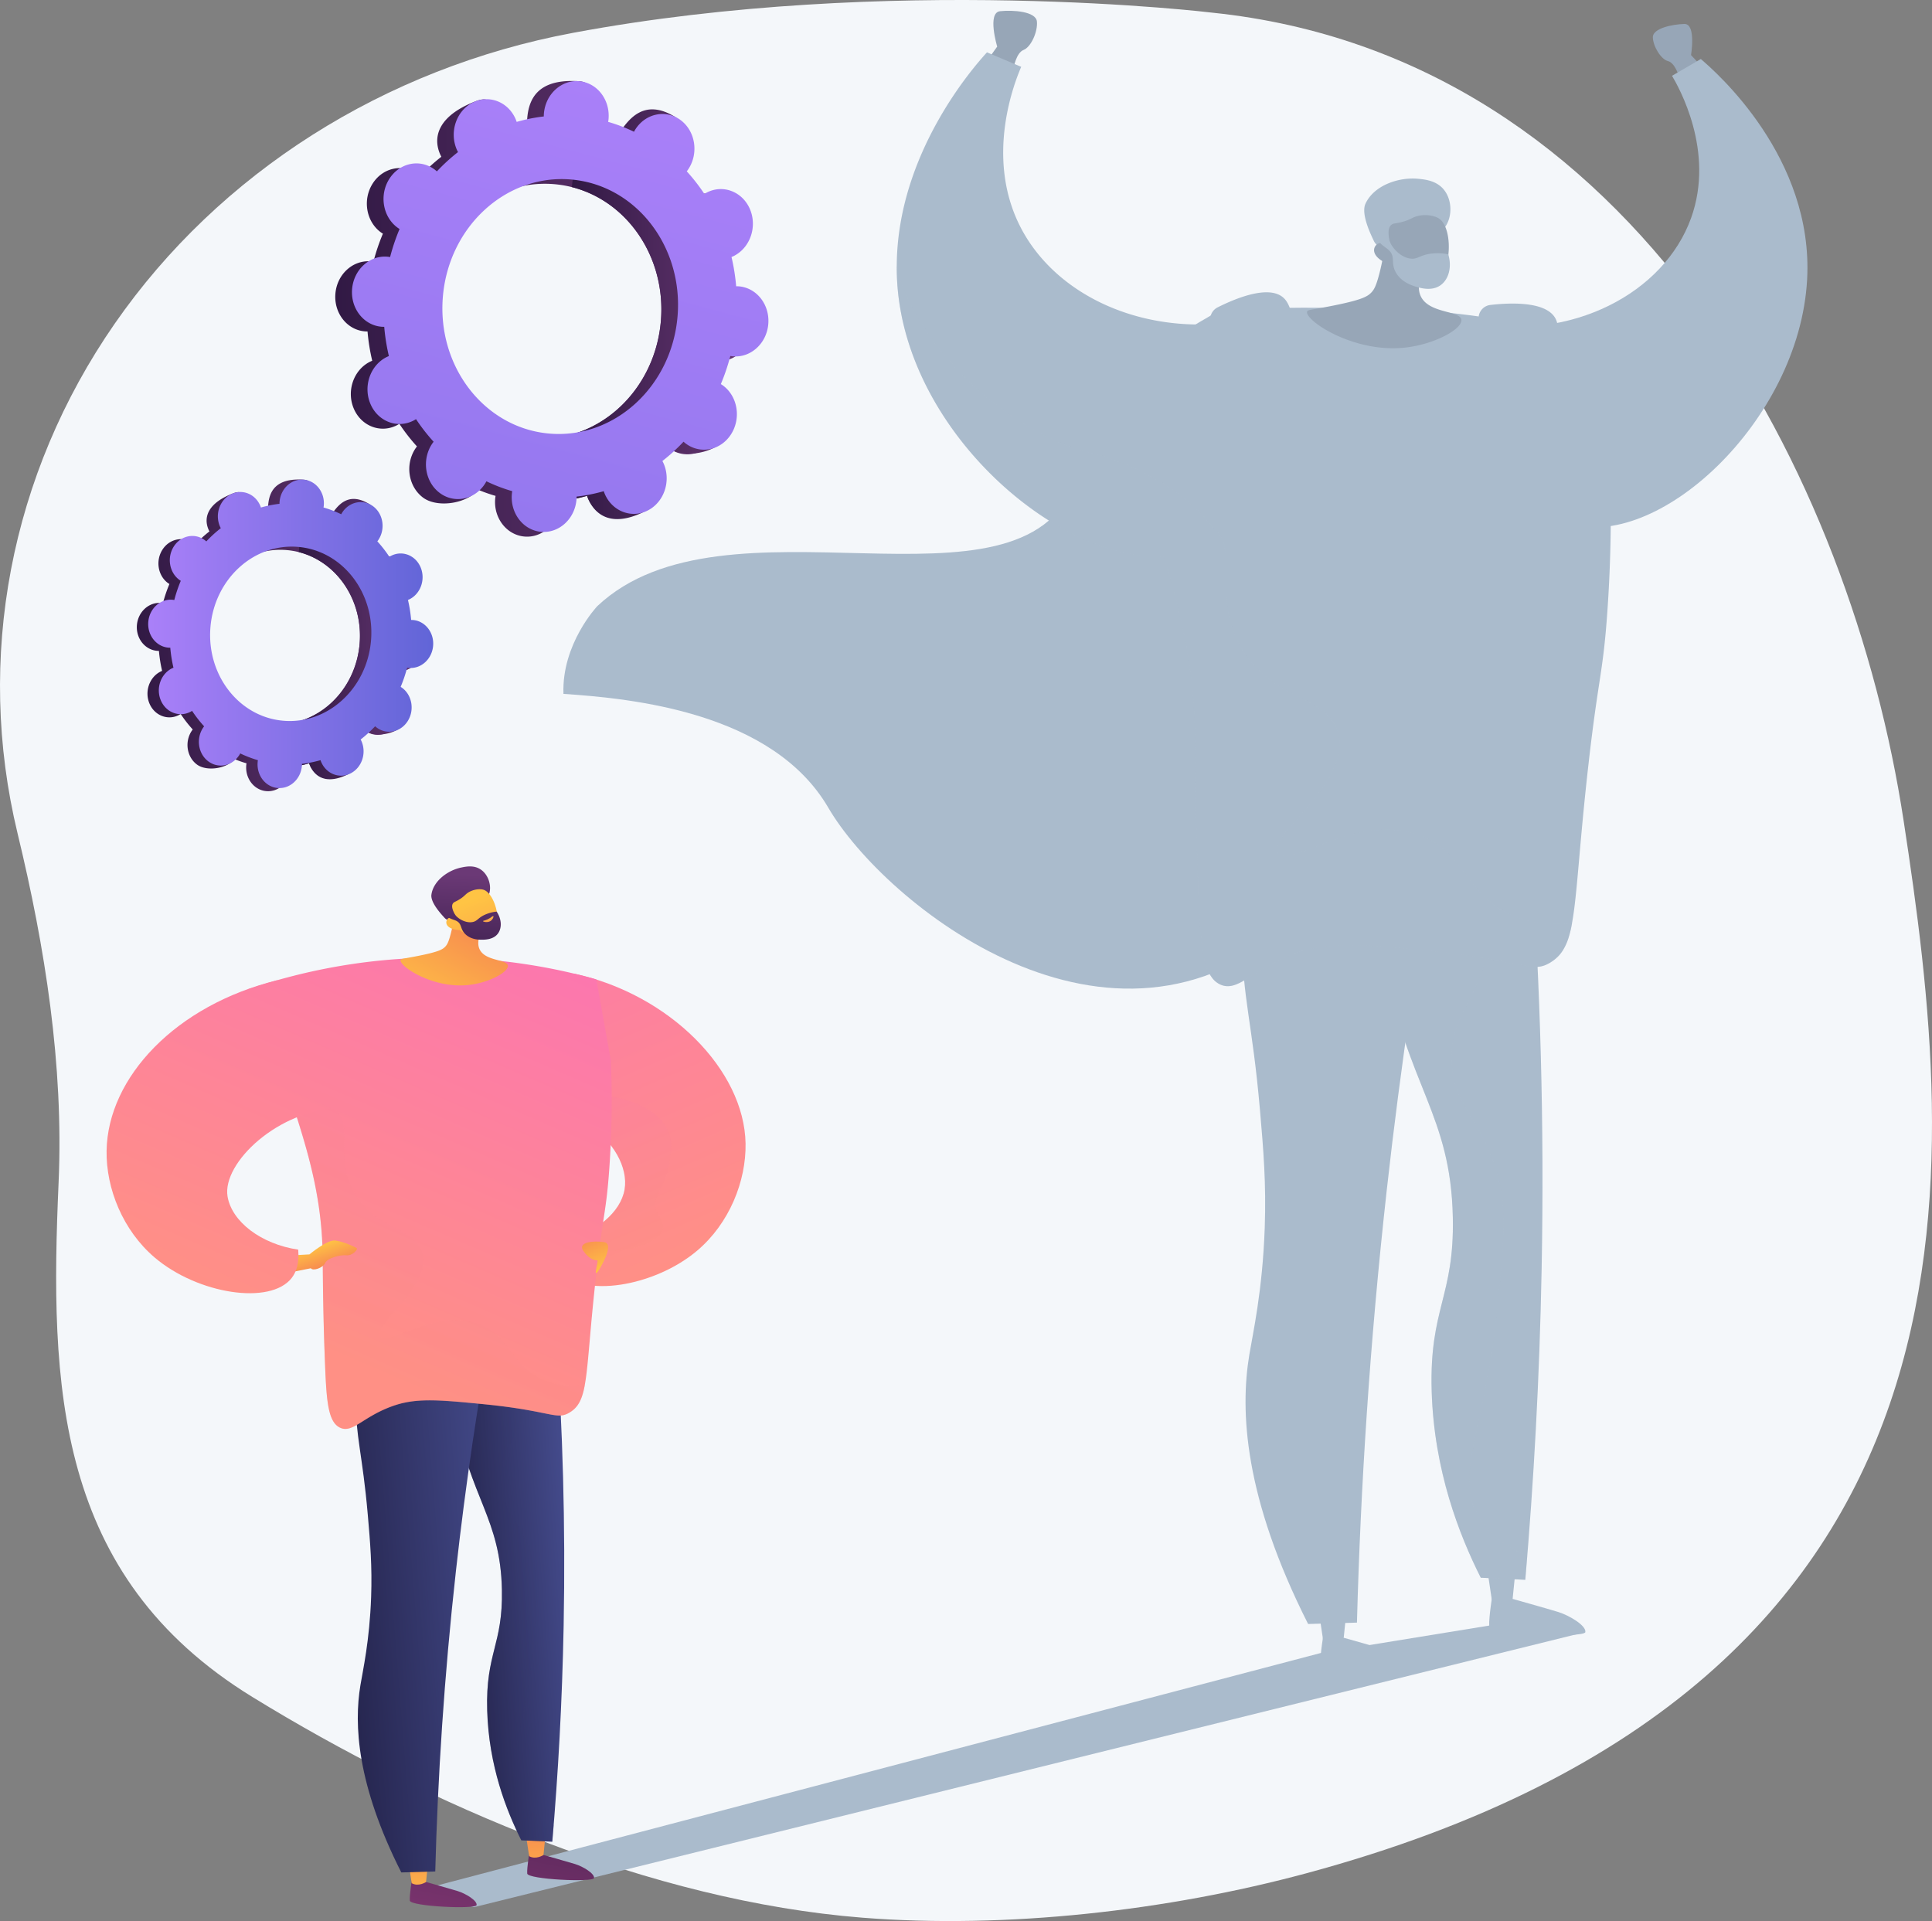 <svg xmlns="http://www.w3.org/2000/svg" xmlns:xlink="http://www.w3.org/1999/xlink" viewBox="0 0 2800.67 2785.05"><rect x="0" y="0" width="2800.67" height="2785.05" fill="#808080" stroke="none"/><defs><style>.b9f90fc3-f083-4e3a-a0e1-e6cf58833e45{isolation:isolate;}.f91c3759-1337-448d-8d5e-74344f713485{fill:#f4f7fa;}.beb675f9-ba15-49f3-88c9-a9c02e7c05de{fill:url(#bd3be551-2cb4-44a2-97f0-1e541fd2ff20);}.edbc5fe2-5106-4a38-ae84-a1b3b79c7537{fill:url(#ed3605ce-7670-45c9-8b70-d46f541525c7);}.e01dec6a-01a1-404d-bfca-b3781124e30b{fill:url(#a064de89-41d7-4d45-9ddf-deb1797a2194);}.a2945fe4-b5f9-4f4d-9c5a-e218fd63fa21{fill:url(#b003ee53-2b96-45ca-b563-55dcae3373c4);}.b9b87a88-b903-40b2-a2cf-7735cc6c0b4b{fill:url(#eb6fd242-c148-4eb6-8531-0764b546bf1d);}.a173d1dc-fa87-417d-829a-dac34537fb01{fill:url(#e6bf6844-99ed-476a-b0da-4dbc3dd4151b);}.b10ce749-ec82-4f3b-b3e4-1db3452c585d,.bf7e458b-d320-4ecb-8f87-473a2c4b9d12{fill:#abc;}.aea14740-52c9-4574-b1ff-1a8e954e0c03{fill:#97a6b7;}.a2d0e4a9-4e5f-43f8-8a10-f34e1c0a725b,.a39aa7a7-b2e2-429c-8a31-5a31fac23396,.bf7e458b-d320-4ecb-8f87-473a2c4b9d12,.ed1889a2-d7e3-4af4-85f7-25acfd128eab{opacity:0.3;mix-blend-mode:multiply;}.ad3a219a-d44c-4ade-8b4d-8b66934570fd{fill:url(#bb2e36db-2ea8-466c-a5b1-f363165c4868);}.a2d0e4a9-4e5f-43f8-8a10-f34e1c0a725b{fill:url(#bbacea67-d1a8-4a55-a09d-31b9188d96e1);}.aeb3206e-a243-41ed-8674-b022d9efee12{fill:url(#a767ac8f-ae73-4456-a641-9c101a71d863);}.a72c09dd-451b-42ea-bd23-38b1c54f34ab{fill:url(#bfd22812-711f-4a71-a814-c08a8fa27605);}.f86434f6-6633-465d-8c41-1199cc5f9a17{fill:url(#bce090b2-5dfe-46a3-8556-a254c302f199);}.a6976db8-39be-41b4-8cec-4d29ae6908e8{fill:url(#a4af9c59-0ec3-4404-9322-6e5e54c4f78f);}.e2f0916d-730c-4905-9b8b-79555fc2213c{fill:url(#a6918297-79ee-476c-a5e5-59894ff1298c);}.ed1889a2-d7e3-4af4-85f7-25acfd128eab{fill:url(#a2a89420-f40c-47a0-90be-fa248e36bbdb);}.ea78431c-b217-4357-b5ac-2614a95a1876{fill:url(#bf7d33ff-e488-414d-98ad-45aef1b64420);}.bfb3b26f-dfa4-4692-a279-7737b94a35d4{fill:url(#f9e2a937-87f4-4bcf-8cb8-7766b15e9717);}.a68eb45a-049f-4899-8301-b35e08d19d3d{fill:url(#b57c635b-1d4e-4f64-808f-a3e563069e89);}.af37908b-e6a3-4e51-a396-8676fb3584f6{fill:url(#bc339ac3-5eb2-4e7a-a172-819948e04019);}.bd8bea13-308f-4267-8c9b-d61d0762826c{fill:url(#bcd62a82-0751-43ce-8465-cf234831b067);}.bb626d19-2ff0-4362-84b7-16652b75464c{fill:url(#bb266071-bb03-4e0c-bbd3-787c728dc1a9);}.bbf6ee5d-7111-447b-9260-171b51fc1d5f{fill:url(#a3ceb8f1-45f6-4a02-a3d4-576a2a2d6a0d);}.a39aa7a7-b2e2-429c-8a31-5a31fac23396{fill:url(#ba606c8d-e9e3-4648-b391-4d648ae3ea5f);}.e37f85f4-282b-4909-911d-42435d9650d4{fill:url(#e814d10d-b39e-44a7-891d-08373ce3c5f4);}.f9e7f571-e1c9-422e-9903-f6739bc3dcb7{fill:url(#bb1c06cd-853a-4b2b-936a-69071ed7a3a6);}.f77c697d-7c27-4947-b30c-bb513ce7ae7a{fill:url(#bd9d2aab-f409-471e-93dc-af3f71824418);}</style><linearGradient id="bd3be551-2cb4-44a2-97f0-1e541fd2ff20" x1="486.07" y1="447.66" x2="1089.79" y2="447.66" gradientUnits="userSpaceOnUse"><stop offset="0" stop-color="#311944"></stop><stop offset="1" stop-color="#6b3976"></stop></linearGradient><linearGradient id="ed3605ce-7670-45c9-8b70-d46f541525c7" x1="828.96" y1="446.11" x2="1089.79" y2="446.11" xlink:href="#bd3be551-2cb4-44a2-97f0-1e541fd2ff20"></linearGradient><linearGradient id="a064de89-41d7-4d45-9ddf-deb1797a2194" x1="902.01" y1="106.34" x2="313.11" y2="2319.82" gradientUnits="userSpaceOnUse"><stop offset="0" stop-color="#aa80f9"></stop><stop offset="1" stop-color="#6165d7"></stop></linearGradient><linearGradient id="b003ee53-2b96-45ca-b563-55dcae3373c4" x1="198.39" y1="921.12" x2="611.46" y2="921.12" xlink:href="#bd3be551-2cb4-44a2-97f0-1e541fd2ff20"></linearGradient><linearGradient id="eb6fd242-c148-4eb6-8531-0764b546bf1d" x1="433" y1="920.06" x2="611.46" y2="920.06" xlink:href="#bd3be551-2cb4-44a2-97f0-1e541fd2ff20"></linearGradient><linearGradient id="e6bf6844-99ed-476a-b0da-4dbc3dd4151b" x1="214.91" y1="918.89" x2="627.98" y2="918.89" xlink:href="#a064de89-41d7-4d45-9ddf-deb1797a2194"></linearGradient><linearGradient id="bb2e36db-2ea8-466c-a5b1-f363165c4868" x1="3781.39" y1="1843.71" x2="4118.24" y2="1065.39" gradientTransform="matrix(-1, 0, 0, 1, 4774.98, 0)" gradientUnits="userSpaceOnUse"><stop offset="0" stop-color="#ff9085"></stop><stop offset="1" stop-color="#fb6fbb"></stop></linearGradient><linearGradient id="bbacea67-d1a8-4a55-a09d-31b9188d96e1" x1="3842.42" y1="1811.95" x2="4010.9" y2="1422.67" xlink:href="#bb2e36db-2ea8-466c-a5b1-f363165c4868"></linearGradient><linearGradient id="a767ac8f-ae73-4456-a641-9c101a71d863" x1="945.83" y1="2254.3" x2="1068.79" y2="2698.03" gradientTransform="matrix(-1, 0.08, 0.08, 1, 1631.06, 100.32)" gradientUnits="userSpaceOnUse"><stop offset="0" stop-color="#311944"></stop><stop offset="1" stop-color="#893976"></stop></linearGradient><linearGradient id="bfd22812-711f-4a71-a814-c08a8fa27605" x1="1055.26" y1="2568.02" x2="1057.05" y2="2418.33" gradientTransform="matrix(-1, 0.08, 0.08, 1, 1631.06, 100.32)" gradientUnits="userSpaceOnUse"><stop offset="0" stop-color="#ffc444"></stop><stop offset="1" stop-color="#f36f56"></stop></linearGradient><linearGradient id="bce090b2-5dfe-46a3-8556-a254c302f199" x1="1099.77" y1="2211.64" x2="1222.73" y2="2655.36" xlink:href="#a767ac8f-ae73-4456-a641-9c101a71d863"></linearGradient><linearGradient id="a4af9c59-0ec3-4404-9322-6e5e54c4f78f" x1="1228.35" y1="2570.08" x2="1230.14" y2="2420.38" xlink:href="#bfd22812-711f-4a71-a814-c08a8fa27605"></linearGradient><linearGradient id="a6918297-79ee-476c-a5e5-59894ff1298c" x1="968.96" y1="2086.6" x2="1128.34" y2="2086.6" gradientTransform="matrix(-1, 0.08, 0.08, 1, 1631.06, 100.32)" gradientUnits="userSpaceOnUse"><stop offset="0" stop-color="#444b8c"></stop><stop offset="1" stop-color="#26264f"></stop></linearGradient><linearGradient id="a2a89420-f40c-47a0-90be-fa248e36bbdb" x1="968.97" y1="2086.6" x2="1128.34" y2="2086.6" xlink:href="#a6918297-79ee-476c-a5e5-59894ff1298c"></linearGradient><linearGradient id="bf7d33ff-e488-414d-98ad-45aef1b64420" x1="1058.94" y1="2109.37" x2="1300.89" y2="2109.37" xlink:href="#a6918297-79ee-476c-a5e5-59894ff1298c"></linearGradient><linearGradient id="f9e2a937-87f4-4bcf-8cb8-7766b15e9717" x1="841.12" y1="1965.71" x2="1178.22" y2="1186.82" gradientTransform="translate(-341.51)" xlink:href="#bb2e36db-2ea8-466c-a5b1-f363165c4868"></linearGradient><linearGradient id="b57c635b-1d4e-4f64-808f-a3e563069e89" x1="1598.56" y1="881.88" x2="1607.24" y2="650.74" gradientTransform="translate(-420.44 -27.41) rotate(26.56)" xlink:href="#bfd22812-711f-4a71-a814-c08a8fa27605"></linearGradient><linearGradient id="bc339ac3-5eb2-4e7a-a172-819948e04019" x1="1026.81" y1="434.04" x2="967.97" y2="284.6" gradientTransform="matrix(-0.95, 0.31, 0.31, 0.95, 1502.85, 696.58)" xlink:href="#bd3be551-2cb4-44a2-97f0-1e541fd2ff20"></linearGradient><linearGradient id="bcd62a82-0751-43ce-8465-cf234831b067" x1="-421.28" y1="279.66" x2="-423.99" y2="497.67" gradientTransform="translate(965.35 893.01) rotate(-21.45)" xlink:href="#bfd22812-711f-4a71-a814-c08a8fa27605"></linearGradient><linearGradient id="bb266071-bb03-4e0c-bbd3-787c728dc1a9" x1="1008.84" y1="441.19" x2="949.94" y2="291.6" gradientTransform="matrix(-0.95, 0.31, 0.31, 0.95, 1502.85, 696.58)" xlink:href="#bd3be551-2cb4-44a2-97f0-1e541fd2ff20"></linearGradient><linearGradient id="a3ceb8f1-45f6-4a02-a3d4-576a2a2d6a0d" x1="951.19" y1="351.06" x2="954.26" y2="378.37" gradientTransform="matrix(-0.95, 0.31, 0.31, 0.95, 1502.85, 696.58)" gradientUnits="userSpaceOnUse"><stop offset="0" stop-color="#ffc444"></stop><stop offset="1" stop-color="#f36f56"></stop></linearGradient><linearGradient id="ba606c8d-e9e3-4648-b391-4d648ae3ea5f" x1="903.08" y1="1992.53" x2="1240.18" y2="1213.63" gradientTransform="translate(-341.51)" xlink:href="#bb2e36db-2ea8-466c-a5b1-f363165c4868"></linearGradient><linearGradient id="e814d10d-b39e-44a7-891d-08373ce3c5f4" x1="802.18" y1="1804.05" x2="817.83" y2="1851.81" gradientTransform="translate(-341.51)" xlink:href="#bfd22812-711f-4a71-a814-c08a8fa27605"></linearGradient><linearGradient id="bb1c06cd-853a-4b2b-936a-69071ed7a3a6" x1="582.81" y1="1853.92" x2="919.91" y2="1075.02" gradientTransform="translate(-341.51)" xlink:href="#bb2e36db-2ea8-466c-a5b1-f363165c4868"></linearGradient><linearGradient id="bd9d2aab-f409-471e-93dc-af3f71824418" x1="3897.84" y1="1841.49" x2="3932.3" y2="1761.86" gradientTransform="matrix(-1, 0, 0, 1, 4774.98, 0)" xlink:href="#bfd22812-711f-4a71-a814-c08a8fa27605"></linearGradient></defs><g class="b9f90fc3-f083-4e3a-a0e1-e6cf58833e45"><g id="ef4c355a-9dd9-4a1a-ad65-e5c4d206402e" data-name="Capa 2"><g id="ff69e8d5-1798-4d7f-98ce-18cd63555f0a" data-name="Illustration"><path class="f91c3759-1337-448d-8d5e-74344f713485" d="M2759.49,1189.58c-75.92-496.87-387.15-1107.32-1002-1171.2,0,0-466.85-56.79-927.06,29.28C557.27,98.73,317.77,250.78,166.23,469.32s-202.17,485-140.73,739.05c39.9,165,66.86,335.78,59.46,505.33-12.88,295.09-5.47,570.54,280.91,746.52,255.7,157.13,577.51,295.72,884.52,320C1459,2796.71,1693,2770,1894.1,2715.7,2918.9,2438.87,2835.4,1686.46,2759.49,1189.58Z"></path><path class="beb675f9-ba15-49f3-88c9-a9c02e7c05de" d="M1038.47,523.35c25.87,2.17,48.76-18.77,51.12-46.79s-16.7-52.5-42.58-54.68c-1.34-.11-2.66-.13-4-.12a294.14,294.14,0,0,0-6.73-42.42c1.22-.5,2.45-1,3.66-1.65,23.59-12.12,33.88-42.5,23-67.85s-38.84-36.09-62.43-24c-1.24.64-2.41,1.35-3.57,2.08a268.33,268.33,0,0,0-25.52-32.76c.86-1.12,1.71-2.25,2.49-3.47,15-23.17,9.92-54.85-11.31-70.74S912,171,897,194.16c-.77,1.18-1.45,2.41-2.11,3.64a238.42,238.42,0,0,0-37.45-14.33c.23-1.41.44-2.83.56-4.28,2.36-28,7.47-59.65-18.44-61.42-59.93-4.11-72.9,25.51-75.26,53.53-.13,1.45-.16,2.89-.17,4.32a237.72,237.72,0,0,0-39.31,7.85c-.45-1.32-.92-2.64-1.48-3.94-10.89-25.35-8.92-42.27-33.69-32.77-54,20.72-62.63,51.31-51.73,76.67.57,1.32,1.21,2.58,1.87,3.83a267.42,267.42,0,0,0-30.63,28c-1-.91-2.06-1.81-3.17-2.64-21.23-15.9-50.59-10-65.57,13.18s-9.92,54.85,11.31,70.74c1.09.82,2.21,1.54,3.34,2.24a293.56,293.56,0,0,0-13.74,40.7c-1.3-.23-2.61-.44-4-.55-25.88-2.18-48.77,18.77-51.13,46.78s16.7,52.5,42.58,54.68c1.34.12,2.67.13,4,.12A292.55,292.55,0,0,0,539.58,523c-1.23.51-2.46,1-3.67,1.65-23.58,12.12-33.88,42.5-23,67.86s38.85,36.08,62.44,24c1.23-.64,2.41-1.35,3.56-2.08a270.2,270.2,0,0,0,25.52,32.77c-.86,1.11-1.7,2.25-2.49,3.46-15,23.17-9.91,54.85,11.32,70.74s67.18,8.63,82.16-14.55c.77-1.18-15.15-1-14.49-2.26a239.75,239.75,0,0,0,37.45,14.32c-.23,1.41-.44,2.83-.56,4.28-2.36,28,16.7,52.5,42.58,54.68S809.19,759,811.55,731c.12-1.45.15-2.88.16-4.31A238.89,238.89,0,0,0,851,718.83c.44,1.32.91,2.64,1.47,3.94,10.89,25.36,38.85,36.08,62.44,24s33.88-42.5,23-67.85c-.57-1.33-1.21-2.59-1.87-3.83a269.36,269.36,0,0,0,30.64-28c1,.91,2.06,1.81,3.17,2.64,21.23,15.9,50.58,10,65.56-13.18s9.92-54.84-11.31-70.74c-1.09-.82-2.21-1.54-3.33-2.24a293.08,293.08,0,0,0,13.73-40.7C1035.82,523,1037.13,523.23,1038.47,523.35Zm-266.05,112c-93.95-7.91-163.17-96.8-154.6-198.53S709.49,259,803.44,267,966.61,363.75,958,465.48,866.37,643.26,772.42,635.35Z"></path><path class="edbc5fe2-5106-4a38-ae84-a1b3b79c7537" d="M1040,377.69c23.59-12.12,33.88-42.5,23-67.85s-38.85-36.09-62.43-24c-1.24.64-2.41,1.35-3.57,2.08a268.33,268.33,0,0,0-25.52-32.76c.86-1.12,1.71-2.26,2.49-3.47,15-23.17,26.49-69.14,3.74-82.78C934.47,143.07,912,171,897,194.16c-.77,1.18-1.45,2.41-2.11,3.63a239.37,239.37,0,0,0-37.45-14.32c.23-1.41.44-2.83.56-4.28a52.56,52.56,0,0,0-12.86-39.54q-8.65,65.72-16.2,131.56c80.63,20.3,136.86,102,129.08,194.27-6.58,78.19-57.22,141.17-123,162.55.15,8.55.37,17.12.29,25.67-.21,23.23-1.72,46.5-3.25,69.76q9.57-1.94,18.91-4.63c.44,1.32.91,2.64,1.47,3.94,10.89,25.36,35.23,40.77,78.64,20.4,24-11.26,17.68-38.94,6.78-64.3-.57-1.32-1.21-2.58-1.87-3.82a269.36,269.36,0,0,0,30.64-28c1,.91,2.06,1.81,3.17,2.64,21.23,15.9,68.85,7,83.83-16.2s-8.35-51.82-29.58-67.72c-1.09-.82-2.21-1.54-3.33-2.24a293.08,293.08,0,0,0,13.73-40.7c1.31.23,2.62.44,4,.55,25.87,2.19,48.76-18.76,51.12-46.78s-16.7-52.5-42.58-54.68c-1.34-.11-2.66-.13-4-.12a294.14,294.14,0,0,0-6.73-42.42C1037.51,378.84,1038.74,378.31,1040,377.69Z"></path><path class="e01dec6a-01a1-404d-bfca-b3781124e30b" d="M1062.61,516.6c25.87,2.18,48.76-18.77,51.12-46.79s-16.7-52.5-42.58-54.68c-1.34-.11-2.66-.12-4-.11a292.69,292.69,0,0,0-6.74-42.43c1.23-.5,2.46-1,3.67-1.64,23.59-12.13,33.88-42.51,23-67.86s-38.85-36.08-62.44-24c-1.23.63-2.4,1.34-3.56,2.07a268.33,268.33,0,0,0-25.52-32.76c.86-1.12,1.71-2.25,2.49-3.46,15-23.18,9.92-54.85-11.31-70.75s-50.59-10-65.57,13.18c-.77,1.19-1.45,2.41-2.11,3.64a238.38,238.38,0,0,0-37.45-14.32c.23-1.41.44-2.83.56-4.29,2.36-28-16.7-52.49-42.58-54.67s-48.76,18.76-51.12,46.78c-.13,1.45-.16,2.89-.17,4.32A239.58,239.58,0,0,0,749,176.72c-.45-1.32-.92-2.64-1.48-3.94-10.89-25.35-38.85-36.08-62.44-24s-33.88,42.51-23,67.86c.57,1.33,1.21,2.59,1.87,3.83a269.36,269.36,0,0,0-30.64,28c-1-.92-2.06-1.82-3.17-2.65-21.22-15.89-50.58-10-65.56,13.18s-9.92,54.85,11.31,70.75c1.09.81,2.21,1.53,3.34,2.23a293.56,293.56,0,0,0-13.74,40.7c-1.3-.23-2.62-.44-4-.55C535.66,370,512.77,391,510.41,419s16.7,52.5,42.58,54.68c1.34.11,2.67.12,4,.11a292.69,292.69,0,0,0,6.74,42.43c-1.23.5-2.46,1-3.67,1.64-23.59,12.13-33.88,42.5-23,67.86s38.85,36.08,62.44,24c1.23-.63,2.4-1.35,3.56-2.08a267.67,267.67,0,0,0,25.52,32.77c-.86,1.12-1.71,2.25-2.49,3.46-15,23.18-9.92,54.85,11.31,70.75S688,724.57,703,701.4c.77-1.19,1.45-2.41,2.11-3.64a239.75,239.75,0,0,0,37.45,14.32c-.23,1.41-.44,2.83-.56,4.28-2.36,28,16.7,52.5,42.58,54.68s48.77-18.76,51.13-46.78c.12-1.45.15-2.89.16-4.32a239.91,239.91,0,0,0,39.32-7.85c.44,1.32.91,2.64,1.47,3.94,10.89,25.35,38.85,36.08,62.44,24s33.88-42.5,23-67.85c-.57-1.33-1.21-2.59-1.87-3.83a269.36,269.36,0,0,0,30.64-28c1,.92,2.06,1.81,3.17,2.65,21.23,15.89,50.58,10,65.56-13.18s9.92-54.85-11.31-70.75c-1.09-.81-2.21-1.53-3.34-2.23a292.24,292.24,0,0,0,13.74-40.7C1060,516.28,1061.27,516.48,1062.61,516.6Zm-266,112c-93.95-7.91-163.17-96.79-154.6-198.52s91.67-177.79,185.62-169.87S990.75,357,982.18,458.73,890.51,636.51,796.56,628.6Z"></path><path class="a2945fe4-b5f9-4f4d-9c5a-e218fd63fa21" d="M576.34,972.9c17.71,1.49,33.37-12.84,35-32S599.9,905,582.19,903.48c-.92-.08-1.82-.09-2.73-.08a200.73,200.73,0,0,0-4.61-29c.84-.34,1.68-.7,2.51-1.12,16.14-8.3,23.18-29.08,15.72-46.43s-26.58-24.69-42.72-16.4c-.84.44-1.64.93-2.44,1.42a184.41,184.41,0,0,0-17.45-22.41c.58-.77,1.16-1.54,1.7-2.37,10.25-15.86,6.78-37.53-7.74-48.41s-34.61-6.84-44.86,9c-.53.81-1,1.65-1.45,2.49a163.78,163.78,0,0,0-25.62-9.8c.16-1,.3-1.94.38-2.93,1.62-19.17,5.11-40.81-12.61-42-41-2.8-49.89,17.46-51.5,36.63-.08,1-.11,2-.11,3a162.59,162.59,0,0,0-26.9,5.37c-.31-.91-.63-1.81-1-2.7-7.45-17.34-6.11-28.92-23.05-22.42-36.95,14.18-42.85,35.11-35.4,52.46.39.9.83,1.77,1.28,2.62a184.14,184.14,0,0,0-21,19.18c-.7-.62-1.41-1.24-2.17-1.81-14.52-10.87-34.61-6.84-44.86,9s-6.78,37.53,7.74,48.4c.75.56,1.51,1,2.28,1.53a202.51,202.51,0,0,0-9.4,27.85c-.89-.16-1.78-.3-2.7-.38-17.7-1.49-33.37,12.84-35,32S210,942,227.66,943.54c.92.07,1.83.08,2.73.08a201.75,201.75,0,0,0,4.61,29c-.84.35-1.68.7-2.5,1.13-16.14,8.29-23.18,29.08-15.73,46.43s26.58,24.68,42.72,16.39c.84-.43,1.65-.92,2.44-1.42a184.59,184.59,0,0,0,17.46,22.42c-.59.76-1.17,1.54-1.7,2.37-10.25,15.85-6.79,37.52,7.74,48.4s46,5.9,56.22-9.95c.52-.82-10.37-.71-9.92-1.56a162.53,162.53,0,0,0,25.63,9.8c-.16,1-.31,1.94-.39,2.93-1.61,19.17,11.43,35.92,29.13,37.41s33.37-12.84,35-32c.09-1,.11-2,.11-3a164,164,0,0,0,26.91-5.37c.3.9.62,1.8,1,2.69,7.46,17.35,26.58,24.69,42.72,16.39s23.19-29.08,15.73-46.42c-.39-.91-.83-1.77-1.28-2.62a183.39,183.39,0,0,0,21-19.19c.7.63,1.41,1.24,2.17,1.81,14.53,10.88,34.61,6.84,44.86-9s6.79-37.53-7.74-48.41c-.74-.56-1.51-1-2.28-1.53a200.59,200.59,0,0,0,9.4-27.84C574.53,972.68,575.43,972.83,576.34,972.9Zm-182,76.64C330,1044.12,282.67,983.31,288.54,913.7s62.72-121.64,127-116.22,111.64,66.23,105.78,135.83S458.59,1055,394.31,1049.54Z"></path><path class="b9b87a88-b903-40b2-a2cf-7735cc6c0b4b" d="M577.36,873.25c16.14-8.3,23.18-29.08,15.72-46.43s-26.58-24.69-42.72-16.4c-.84.44-1.64.93-2.44,1.42a184.41,184.41,0,0,0-17.45-22.41c.58-.77,1.16-1.54,1.7-2.37,10.25-15.86,18.12-47.31,2.56-56.64-29.54-17.71-44.91,1.39-55.16,17.25-.53.81-1,1.65-1.45,2.49a163.78,163.78,0,0,0-25.62-9.8c.16-1,.3-1.94.38-2.93a36,36,0,0,0-8.8-27.06q-5.91,45-11.08,90c55.17,13.89,93.64,69.79,88.32,132.92-4.51,53.5-39.16,96.59-84.13,111.22.1,5.85.25,11.71.2,17.56-.15,15.89-1.18,31.82-2.23,47.73q6.55-1.32,12.94-3.17c.3.91.62,1.81,1,2.7,7.46,17.35,24.11,27.9,53.81,14,16.43-7.71,12.1-26.65,4.64-44-.39-.91-.83-1.77-1.28-2.62a183.39,183.39,0,0,0,21-19.19c.7.63,1.41,1.24,2.17,1.81,14.53,10.88,47.11,4.77,57.36-11.08s-5.71-35.46-20.24-46.34c-.74-.56-1.51-1-2.28-1.53a200.59,200.59,0,0,0,9.4-27.84c.89.15,1.79.3,2.7.37,17.71,1.49,33.37-12.84,35-32S599.9,905,582.19,903.48c-.92-.08-1.82-.09-2.73-.08a200.73,200.73,0,0,0-4.61-29C575.69,874,576.53,873.67,577.36,873.25Z"></path><path class="a173d1dc-fa87-417d-829a-dac34537fb01" d="M592.86,968.29c17.71,1.49,33.37-12.84,35-32s-11.43-35.93-29.13-37.42c-.92-.07-1.83-.08-2.73-.08a201.75,201.75,0,0,0-4.61-29c.84-.35,1.68-.7,2.5-1.13,16.14-8.29,23.18-29.08,15.73-46.43S583,797.51,566.88,805.81c-.84.43-1.65.92-2.44,1.42A184.59,184.59,0,0,0,547,784.81c.59-.76,1.17-1.54,1.7-2.37,10.25-15.85,6.79-37.53-7.74-48.4s-34.61-6.84-44.86,9c-.52.82-1,1.65-1.44,2.49A163.47,163.47,0,0,0,469,735.75c.16-1,.31-1.94.39-2.93C471,713.64,458,696.9,440.27,695.4s-33.37,12.84-35,32c-.09,1-.11,2-.12,3a163,163,0,0,0-26.9,5.37c-.3-.9-.62-1.8-1-2.69-7.46-17.35-26.58-24.69-42.72-16.4s-23.19,29.08-15.73,46.43c.39.91.83,1.77,1.28,2.62a184.22,184.22,0,0,0-21,19.18c-.7-.62-1.41-1.24-2.17-1.8-14.53-10.88-34.61-6.84-44.86,9s-6.79,37.53,7.74,48.41c.74.55,1.51,1,2.28,1.53a200.59,200.59,0,0,0-9.4,27.84c-.89-.15-1.79-.3-2.7-.37-17.71-1.49-33.37,12.84-35,32s11.43,35.92,29.14,37.41c.92.08,1.82.09,2.73.08a200.73,200.73,0,0,0,4.61,29c-.84.34-1.68.7-2.51,1.12-16.14,8.3-23.18,29.08-15.72,46.43S259.87,1040.27,276,1032c.84-.43,1.64-.92,2.44-1.42A184.51,184.51,0,0,0,295.9,1053c-.58.76-1.16,1.54-1.7,2.37-10.25,15.86-6.78,37.53,7.74,48.4s34.61,6.84,44.86-9c.53-.82,1-1.65,1.45-2.49a163.78,163.78,0,0,0,25.62,9.8c-.16,1-.3,1.93-.38,2.93-1.62,19.17,11.43,35.92,29.13,37.41s33.37-12.84,35-32c.08-1,.11-2,.11-3a162.59,162.59,0,0,0,26.9-5.37c.31.9.63,1.81,1,2.69,7.45,17.35,26.58,24.69,42.72,16.4s23.18-29.08,15.73-46.43c-.39-.91-.83-1.77-1.28-2.62a185.07,185.07,0,0,0,21-19.18c.7.62,1.41,1.24,2.17,1.81,14.52,10.87,34.61,6.84,44.86-9s6.78-37.53-7.74-48.41c-.75-.55-1.51-1-2.28-1.52a202.51,202.51,0,0,0,9.4-27.85C591.05,968.07,591.94,968.21,592.86,968.29Zm-182,76.63c-64.28-5.41-111.64-66.23-105.78-135.83s62.73-121.64,127-116.23S543.7,859.09,537.83,928.69,475.11,1050.33,410.83,1044.92Z"></path><path class="b10ce749-ec82-4f3b-b3e4-1db3452c585d" d="M2281.21,537.24c-80.95-120.39-517.13-86.82-517.13-86.82-10.77,16.05-125.47,42.34-206.07,250.26s-506.88,3.15-692.22,178.14c0,0-51.63,54.53-49,127.14,99.29,6.6,303.17,26.41,383.92,165s409.08,405.17,672.53,167.11,306.23,0,306.23,0S2362.17,657.64,2281.21,537.24Z"></path><path class="aea14740-52c9-4574-b1ff-1a8e954e0c03" d="M1431.08,87.75l14.47-20.19s-14.87-49.26,4.17-51.31,51.89.37,53.4,14.84-8.44,37.07-19.29,41.29-14.47,26.22-14.47,26.22Z"></path><path class="b10ce749-ec82-4f3b-b3e4-1db3452c585d" d="M1768.24,775.1a129.6,129.6,0,0,1-27.09,17.72c-16.54,8-34.85,12.46-54.33,13.6-141.28,8.31-344.18-155.36-381-354.65a350.86,350.86,0,0,1-5.88-67.43c1.21-162.09,111-286.71,130.81-308.47,2.27.94,4.51,1.92,6.78,2.86,11.06,4.71,22.15,9.37,33.21,14.07,3.21,1.34,6.43,2.71,9.64,4.08-8.15,19-53.78,129.56-1.14,232.19,43.87,85.46,143,140.46,256.3,141.36A370.62,370.62,0,0,0,1849,453.37c1.68-.51,3.37-1.05,5-1.6,0,.31,0,.66,0,1.06C1855.5,477.68,1864.75,693.68,1768.24,775.1Z"></path><path class="aea14740-52c9-4574-b1ff-1a8e954e0c03" d="M2466.54,96.15l-15.17-16.29s7.57-45.48-9.58-45.11S2395.72,41,2396,54.05s11.75,32,21.88,34.48,15.86,21.65,15.86,21.65Z"></path><path class="b10ce749-ec82-4f3b-b3e4-1db3452c585d" d="M2423.8,109.9c9.44,15.93,62.67,109,27.63,206.2-39.06,108.44-172.62,179.76-319,152,1.24,18.32,19.35,249.81,139.39,290.16,128.9,43.32,336.53-146.63,347.82-353,9.66-176.58-131.36-300.33-154.11-319.69Z"></path><path class="b10ce749-ec82-4f3b-b3e4-1db3452c585d" d="M2163.8,2309.56s-5.68,34.75-5,47.11,137.95,18.69,139.34,9.43-22.69-24-39.63-29.2-66.52-19.07-66.52-19.07Z"></path><path class="b10ce749-ec82-4f3b-b3e4-1db3452c585d" d="M2197.1,2274.92l-4.37,43.21s-15.94,10.53-30,2.4l-7-47Z"></path><path class="b10ce749-ec82-4f3b-b3e4-1db3452c585d" d="M1919,2365.89s-5.68,34.74-5,47.11,137.94,18.69,139.33,9.42-22.68-24-39.62-29.19-66.52-19.08-66.52-19.08Z"></path><path class="b10ce749-ec82-4f3b-b3e4-1db3452c585d" d="M1952.27,2331.25l-4.38,43.2s-15.94,10.54-30,2.4l-7-47Z"></path><path class="b10ce749-ec82-4f3b-b3e4-1db3452c585d" d="M2172.2,1147q23.79,48.24,47.59,96.47c12.76,183.52,19.1,383.07,15,596.49-3,158.77-11.51,309.18-23.7,450.37l-64.52-3c-31.1-61.72-67.81-155.23-71.19-270.66-3.52-120.4,33-136.39,30.67-251.67-3-149.42-65.66-189.28-99-369-12.77-68.73-21.36-158.51-11.15-267.43Z"></path><path class="bf7e458b-d320-4ecb-8f87-473a2c4b9d12" d="M1995.88,1128.61l95.23,9.94c57.13,99.43,73.09,202.92,63.06,248.7-14.18,64.76-51.71,85.51-49.65,150.54,2,64.34,39.95,81,64,156.86,16.65,52.51,12.25,100.78,2.78,195.19-19.07,190.17-65,248.33-26.53,310.68,10.94,17.71,30.63,38.81,69.21,54.92-.94,11.66-1.87,23.36-2.87,34.9l-64.52-3c-31.1-61.73-67.81-155.23-71.19-270.66-3.52-120.4,33-136.39,30.67-251.67-3-149.42-65.66-189.28-99-369C1994.26,1327.31,1985.67,1237.53,1995.88,1128.61Z"></path><path class="b10ce749-ec82-4f3b-b3e4-1db3452c585d" d="M2086.87,1204.9c-29.78,162.37-56.08,336.14-76.6,520.43-24.77,222.51-38,432.29-43.2,627.06l-70.81,2c-93-184-98.7-308.77-85.29-390,5.17-31.3,19.2-92.68,22.41-184.4,2.23-63.94-1.85-112.6-6.94-171.09-11.17-128.25-24.73-156.25-26.68-254.35-1.83-92.06-2.2-138.65,24.08-165.84C1893.08,1117.09,2073.2,1198.56,2086.87,1204.9Z"></path><path class="b10ce749-ec82-4f3b-b3e4-1db3452c585d" d="M2330.07,886.51c-6.39,90.82-12.62,92.2-27.25,220.38-13.71,120.47-16.22,189.59-24,231.41h0c0,.08,0,.15,0,.23-.34,1.84-.69,3.64-1,5.37-.51,2.59-1.06,5.06-1.69,7.45a2.85,2.85,0,0,0-.16.55c-.59,2.39-1.25,4.66-1.92,6.82a79.31,79.31,0,0,1-8.5,19.09c-.71,1.1-1.42,2.12-2.12,3.1s-1.49,2-2.28,2.9-1.41,1.61-2.11,2.35l-.35.35c-.83.87-1.73,1.69-2.63,2.51l-.12.12a32.48,32.48,0,0,1-2.63,2.16,3.38,3.38,0,0,1-.74.58c-.74.59-1.53,1.14-2.35,1.69-1,.71-2.12,1.41-3.22,2.08-27.32,16.31-37.2-3.41-176.64-17.21-93.49-9.25-141.2-13.57-188.55,2.43-64.45,21.83-86,58.45-112.63,46.53-25.52-11.41-28.73-55.47-31.83-132.22-4.74-118.43-4.47-198.91-4.9-227.72-.12-8.27-.39-16.39-.74-24.42-.16-3.65-.36-7.26-.55-10.82,0-.63-.08-1.26-.12-1.85q-.7-11.52-1.76-22.81c-.36-3.88-.75-7.72-1.14-11.57-.32-3-.67-6-1-8.89-.74-6.55-1.61-13-2.51-19.41-.35-2.55-.74-5.1-1.14-7.64q-1.82-11.82-3.92-23.48c-1.33-7.14-2.7-14.23-4.19-21.29a9.87,9.87,0,0,1-.2-1.06c-.7-3.45-1.45-6.86-2.23-10.27-7.18-32.46-16-64.52-26.07-97.53-9.92-32.46-21-65.86-32.77-101.38q-4.47-13.39-8.94-26.22a1733.91,1733.91,0,0,0-67.7-166.06,1246.94,1246.94,0,0,1,158.1-42.33c35.2-7,73.11-12.94,113.49-17.06,1.68-.19,3.4-.39,5.09-.54A1216.2,1216.2,0,0,1,2303,492.26q15.18,84.91,30.38,169.82A2032.86,2032.86,0,0,1,2330.07,886.51Z"></path><path class="aea14740-52c9-4574-b1ff-1a8e954e0c03" d="M2011.25,317a388.47,388.47,0,0,1-11.08,77.25c-5.12,20.45-8.3,25.64-12.22,29.78-5.91,6.23-14.63,11.25-62.87,20.51-26.25,5-29.57,4.69-30.28,7.23-3.46,12.39,64.9,58.91,138.43,52.5,45-3.92,87-27.23,85.23-40.75s-46.8-8.75-58.79-33.83c-8.35-17.44,3.31-41,16.63-60.22C2065.61,346.56,2021.93,339.85,2011.25,317Z"></path><path class="b10ce749-ec82-4f3b-b3e4-1db3452c585d" d="M2094.89,329c10.34-14.19,10.61-38.67-1.8-54-10.67-13.15-27.17-14.79-37.05-15.78-28.62-2.85-64.49,9.64-76.62,36.14-7.18,15.7,9.4,47.83,12,53.61,3,6.54,8.16,8.71,13,13.62,6.73,6.8,17.27,17.61,34.49,35.7a118,118,0,0,1,6.19-19.49c1.18-2.82,5.92-13.82,13.21-23C2072.94,337.47,2085.1,342.46,2094.89,329Z"></path><path class="aea14740-52c9-4574-b1ff-1a8e954e0c03" d="M2014.54,383.29s19.26,30.52,56.63,27.51c33.45-2.71,37.18-77.87,15.54-93.47-7.22-5.21-21.54-7.19-33.11-3.76-6.83,2-9.11,4.92-20.34,8-10.36,2.86-13.31,1.76-16.41,4.45-3.88,3.36-6.63,11.51.27,33.36-6.49-6.37-14.19-8.73-19.59-6.08a11.41,11.41,0,0,0-4.39,4.41C1988.59,366.38,1996.6,377.21,2014.54,383.29Z"></path><path class="b10ce749-ec82-4f3b-b3e4-1db3452c585d" d="M2015.26,321.57c1.64,1.18-3.21,7.28-3.44,15.81-.46,16.57,16.61,36.17,33.72,37.59,10.12.84,12.81-5.3,29.48-7.32a76.57,76.57,0,0,1,24.39,1c5.54,18.07.88,36.24-11.12,44.83-12.93,9.24-29.7,4-36.71,1.84-4.69-1.47-19.73-6.12-27.76-19.71-8.36-14.17-.51-22.91-10-32.43-4.79-4.8-11-6.81-17.19-16.16a47.36,47.36,0,0,1-3.49-6.3C2001.64,331.46,2012.9,319.86,2015.26,321.57Z"></path><path class="b10ce749-ec82-4f3b-b3e4-1db3452c585d" d="M2087.36,375.59s-7.17,3.9-19.68,3.39c-.61,0-1.27.16-1.35.48-.26,1.19,7.84,6.38,15.19,4.19,5.22-1.56,9.23-6.59,8.5-7.84C2089.71,375.28,2088.53,375.37,2087.36,375.59Z"></path><path class="b10ce749-ec82-4f3b-b3e4-1db3452c585d" d="M1865,436.92c-18-27.6-71.91-5.41-100,8.73a19.28,19.28,0,0,0-8,26.9c11.73,20.15,34.16,53.93,65.58,80.42C1870.64,593.39,1889.78,474.86,1865,436.92Z"></path><path class="b10ce749-ec82-4f3b-b3e4-1db3452c585d" d="M2257.31,468.37c-7.39-32.11-65.64-29.87-96.83-26.27a19.27,19.27,0,0,0-16.78,22.5c4.06,23,13.46,62.4,33.83,98.09C2208.62,617.18,2267.46,512.52,2257.31,468.37Z"></path><path class="bf7e458b-d320-4ecb-8f87-473a2c4b9d12" d="M2278.87,1338.3c-.35,1.92-.7,3.8-1.09,5.6-.55,2.59-1.1,5.06-1.69,7.45a2.85,2.85,0,0,0-.16.55c-.59,2.39-1.25,4.66-1.92,6.82a79.31,79.31,0,0,1-8.5,19.09c-.71,1.1-1.42,2.12-2.12,3.1s-1.49,2-2.28,2.9-1.41,1.61-2.11,2.35l-.35.35c-.83.87-1.73,1.69-2.63,2.51l-.12.12a32.48,32.48,0,0,1-2.63,2.16,3.38,3.38,0,0,1-.74.58c-.74.59-1.53,1.14-2.35,1.69-1,.71-2.12,1.41-3.22,2.08-27.32,16.31-37.2-3.41-176.64-17.21-93.49-9.25-141.2-13.57-188.55,2.43-64.45,21.83-86,58.45-112.63,46.53-25.52-11.41-28.73-55.47-31.83-132.22-4.74-118.43-4.47-198.91-4.9-227.72-.12-8.27-.39-16.39-.74-24.42-.16-3.65-.36-7.26-.55-10.82,0-.63-.08-1.26-.12-1.85q-.7-11.52-1.76-22.81c-.32-3.88-.71-7.72-1.14-11.57-.32-3-.63-6-1-8.89-.74-6.55-1.61-13-2.51-19.41-.35-2.55-.74-5.1-1.14-7.64q-1.82-11.82-3.92-23.48c-1.33-7.14-2.7-14.23-4.19-21.29a9.87,9.87,0,0,1-.2-1.06c-.74-3.45-1.49-6.86-2.23-10.27-7.18-32.46-16-64.52-26.07-97.53-141.28,8.31-344.18-155.36-381-354.65a350.86,350.86,0,0,1-5.88-67.43c17.95,98.94,146.8,238,277.5,271a395.71,395.71,0,0,1,67.7,23.52c81.11,36.89,114.23,87.46,114.23,87.46a34.26,34.26,0,0,1,8.9,8.82c21.72,31-8.31,94.47,30.3,162.56,45.08,79.54,129.25,69.23,142,127.33,16,73.11-104.59,147.24-88.17,171.42,15.77,23.25,116.75-60.56,208.12-24.5,64.06,25.29,63.67,85.85,132.27,115.1C2221.29,1339.16,2250.92,1341.32,2278.87,1338.3Z"></path><polygon class="b10ce749-ec82-4f3b-b3e4-1db3452c585d" points="2298.18 2366.1 687.03 2764.94 594.62 2743.75 1914.86 2396.37 2158.84 2356.67 2298.18 2366.1"></polygon><path class="ad3a219a-d44c-4ade-8b4d-8b66934570fd" d="M803,1801.31c-1.63,19.2,2.56,32.24,9.53,41.17,30.91,39.63,136,23.43,198.45-29.64,46.24-39.28,70.71-100.27,69.81-154.94-1.77-106.65-110.27-216.52-248.67-246.41-21.75,65.06-42.46,129.28-64.24,194.34,32,.49,59.66,9.34,81.58,22.76,40.1,24.5,61.25,64.2,56,95.71-5.57,33.29-41.6,63.51-89.14,74.48C811.94,1799.8,807.5,1800.64,803,1801.31Z"></path><path class="a2d0e4a9-4e5f-43f8-8a10-f34e1c0a725b" d="M816.26,1798.78c.54.42,1.1.79,1.68,1.16,51.16,32.12,164.22,5.09,140.18-32.1s9.3-30.22,14.74-100.74-101.51-79.79-101.51-79.79-9.78,16.89-21.92,41.28c40.1,24.5,61.25,64.2,56,95.71C899.83,1757.59,863.8,1787.81,816.26,1798.78Z"></path><path class="aeb3206e-a243-41ed-8674-b022d9efee12" d="M767.7,2683.39s-4,24.16-3.44,32.76,95.91,13,96.87,6.55-15.77-16.68-27.55-20.3-46.25-13.26-46.25-13.26Z"></path><path class="a72c09dd-451b-42ea-bd23-38b1c54f34ab" d="M790.86,2659.31l-3,30s-11.09,7.32-20.85,1.67l-4.89-32.7Z"></path><path class="f86434f6-6633-465d-8c41-1199cc5f9a17" d="M597.47,2722.56s-3.94,24.15-3.44,32.75,95.91,13,96.87,6.55-15.77-16.68-27.55-20.29-46.25-13.27-46.25-13.27Z"></path><path class="a6976db8-39be-41b4-8cec-4d29ae6908e8" d="M620.63,2698.47l-3,30s-11.08,7.33-20.85,1.67l-4.88-32.7Z"></path><path class="e2f0916d-730c-4905-9b8b-79555fc2213c" d="M773.55,1875.1q16.53,33.54,33.08,67.08c8.87,127.59,13.28,266.34,10.45,414.72-2.11,110.39-8,215-16.48,313.13L755.74,2668c-21.62-42.91-47.15-107.93-49.5-188.18-2.45-83.71,22.93-94.83,21.32-175-2.08-103.88-45.65-131.6-68.86-256.56-8.87-47.79-14.85-110.21-7.74-185.94Z"></path><path class="ed1889a2-d7e3-4af4-85f7-25acfd128eab" d="M651,1862.31l66.2,6.91c39.73,69.13,50.82,141.09,43.85,172.92-9.86,45-36,59.45-34.52,104.66,1.42,44.74,27.78,56.34,44.49,109.06,11.58,36.51,8.52,70.07,1.94,135.71-13.26,132.23-45.19,172.66-18.45,216,7.6,12.32,21.3,27,48.12,38.19-.65,8.1-1.3,16.24-2,24.26L755.74,2668c-21.62-42.92-47.15-107.92-49.5-188.18-2.45-83.71,22.93-94.83,21.32-175-2.08-103.89-45.65-131.6-68.86-256.56C649.83,2000.46,643.85,1938,651,1862.31Z"></path><path class="ea78431c-b217-4357-b5ac-2614a95a1876" d="M714.21,1915.36c-20.7,112.88-39,233.7-53.25,361.83-17.23,154.71-26.42,300.56-30,436l-49.23,1.39c-64.67-127.93-68.62-214.68-59.3-271.15C526,2421.65,535.74,2379,538,2315.2c1.55-44.45-1.28-78.28-4.83-118.95-7.76-89.17-17.19-108.64-18.54-176.84-1.27-64-1.54-96.4,16.74-115.3C579.48,1854.3,704.71,1911,714.21,1915.36Z"></path><path class="bfb3b26f-dfa4-4692-a279-7737b94a35d4" d="M360,1434.13c70.67-24,178.49-50.51,310.36-45.07a848.46,848.46,0,0,1,194.11,30.83q10.54,59,21.11,118a1409.3,1409.3,0,0,1-2.3,156c-4.43,63.14-8.77,64.09-18.93,153.23-16.55,145.32-9.63,183.29-38.83,200.75-19,11.35-25.87-2.35-122.81-12-65-6.44-98.18-9.44-131.09,1.7-44.83,15.17-59.83,40.63-78.32,32.35-17.73-7.95-20-38.56-22.13-91.94-3.31-82.33-3.1-138.3-3.41-158.33-1.39-91.91-24.67-162.09-54.48-252A1217.26,1217.26,0,0,0,360,1434.13Z"></path><path class="a68eb45a-049f-4899-8301-b35e08d19d3d" d="M661.64,1298a270.32,270.32,0,0,1-7.7,53.71c-3.56,14.22-5.77,17.83-8.5,20.71-4.11,4.33-10.17,7.82-43.71,14.26-18.25,3.5-20.56,3.26-21.06,5-2.4,8.62,45.13,41,96.25,36.51,31.29-2.73,60.5-18.94,59.26-28.33s-32.54-6.09-40.88-23.53c-5.8-12.13,2.3-28.47,11.56-41.87C699.44,1318.57,669.07,1313.91,661.64,1298Z"></path><path class="af37908b-e6a3-4e51-a396-8676fb3584f6" d="M709,1296.15c4-11.52-.73-27.87-12.06-35.54-9.75-6.61-21.06-4.38-27.83-3-19.63,3.87-41,19.4-43.72,39.47-1.62,11.9,15.88,29.94,18.78,33.27,3.28,3.75,7.18,4.15,11.4,6.44,5.85,3.17,15,8.24,30.14,16.82a82,82,0,0,1,.2-14.22,72.56,72.56,0,0,1,4.16-18C696.09,1306.2,705.19,1307.07,709,1296.15Z"></path><path class="bd8bea13-308f-4267-8c9b-d61d0762826c" d="M666.45,1348.44s19,16.44,43.22,6.91c21.72-8.53,9.07-59.31-8.47-65.33-5.85-2-15.78-.45-22.79,4.16-4.14,2.73-5.07,5.11-11.92,9.44-6.32,4-8.51,3.84-10,6.26-1.9,3-2.09,9,6.9,22.14-5.6-2.93-11.21-3-14.26-.1a8,8,0,0,0-2,3.82C645.78,1342.41,653.29,1348,666.45,1348.44Z"></path><path class="bb626d19-2ff0-4362-84b7-16652b75464c" d="M654.51,1307.22c1.32.46-.67,5.49.89,11.22,3,11.11,18.33,20.73,30,18.23,6.9-1.48,7.45-6.11,18.14-10.81a53.53,53.53,0,0,1,16.44-4.23c7.32,10.92,7.88,23.95,1.62,32.08-6.74,8.75-19,8.65-24.06,8.61-3.42,0-14.36-.1-22.44-7.53-8.42-7.74-5-15.14-13.18-19.56-4.15-2.23-8.7-2.32-14.69-7.3a32.38,32.38,0,0,1-3.6-3.49C647.43,1316.54,652.59,1306.56,654.51,1307.22Z"></path><path class="bbf6ee5d-7111-447b-9260-171b51fc1d5f" d="M713.36,1328.66s-4,4-12.41,6.22c-.41.1-.82.36-.8.59.06.84,6.49,2.67,11-.27,3.16-2.09,4.81-6.24,4.07-6.93C714.86,1328,714.09,1328.28,713.36,1328.66Z"></path><path class="a39aa7a7-b2e2-429c-8a31-5a31fac23396" d="M787.84,2000.26c-47.67-20.35-47.4-62.45-91.93-80-63.55-25.07-133.75,33.18-144.71,17-11.41-16.8,72.44-68.34,61.29-119.17-8.87-40.4-67.4-33.24-98.75-88.53-29.74-52.45-.91-101-27.24-119.18-9.44-6.54-26.1-9.12-57.69,4.78,22,68.79,37.82,129.44,39,204.63.31,20,.1,76,3.41,158.33,2.14,53.38,4.4,84,22.13,91.94,18.49,8.28,33.49-17.18,78.32-32.35,32.91-11.14,66.09-8.14,131.09-1.7,96.94,9.61,103.81,23.31,122.81,12,12.37-7.4,18.25-18.51,22.19-39.87C828.28,2010.2,807.67,2008.71,787.84,2000.26Z"></path><path class="e37f85f4-282b-4909-911d-42435d9650d4" d="M425.21,1819.87l23.39-1.31s25.63-21.45,37.3-20.11,29.12,9.43,31.25,11.13-6.39,11.21-14.9,10.29-27.51,3.66-30.91,11.16-18.14,12-20.64,7.63l-31.45,6.24Z"></path><path class="f9e7f571-e1c9-422e-9903-f6739bc3dcb7" d="M432.29,1811.68c1.64,19.19-2.55,32.23-9.52,41.16-30.92,39.62-136,23.42-198.45-29.64-46.23-39.28-70.71-100.28-69.81-154.93,1.77-106.64,100.6-211.14,247.61-247.24,21.76,65,70.84,120.21,92.61,185.27-90.64,1.38-173,79.59-164.86,128.37C336,1771,378.33,1803.69,432.29,1811.68Z"></path><path class="f77c697d-7c27-4947-b30c-bb513ce7ae7a" d="M867.59,1842.16s25-39.07,8-41.44-38.42.43-30,12.73,17,14,20.07,13.6S858.31,1855.33,867.59,1842.16Z"></path></g></g></g></svg>